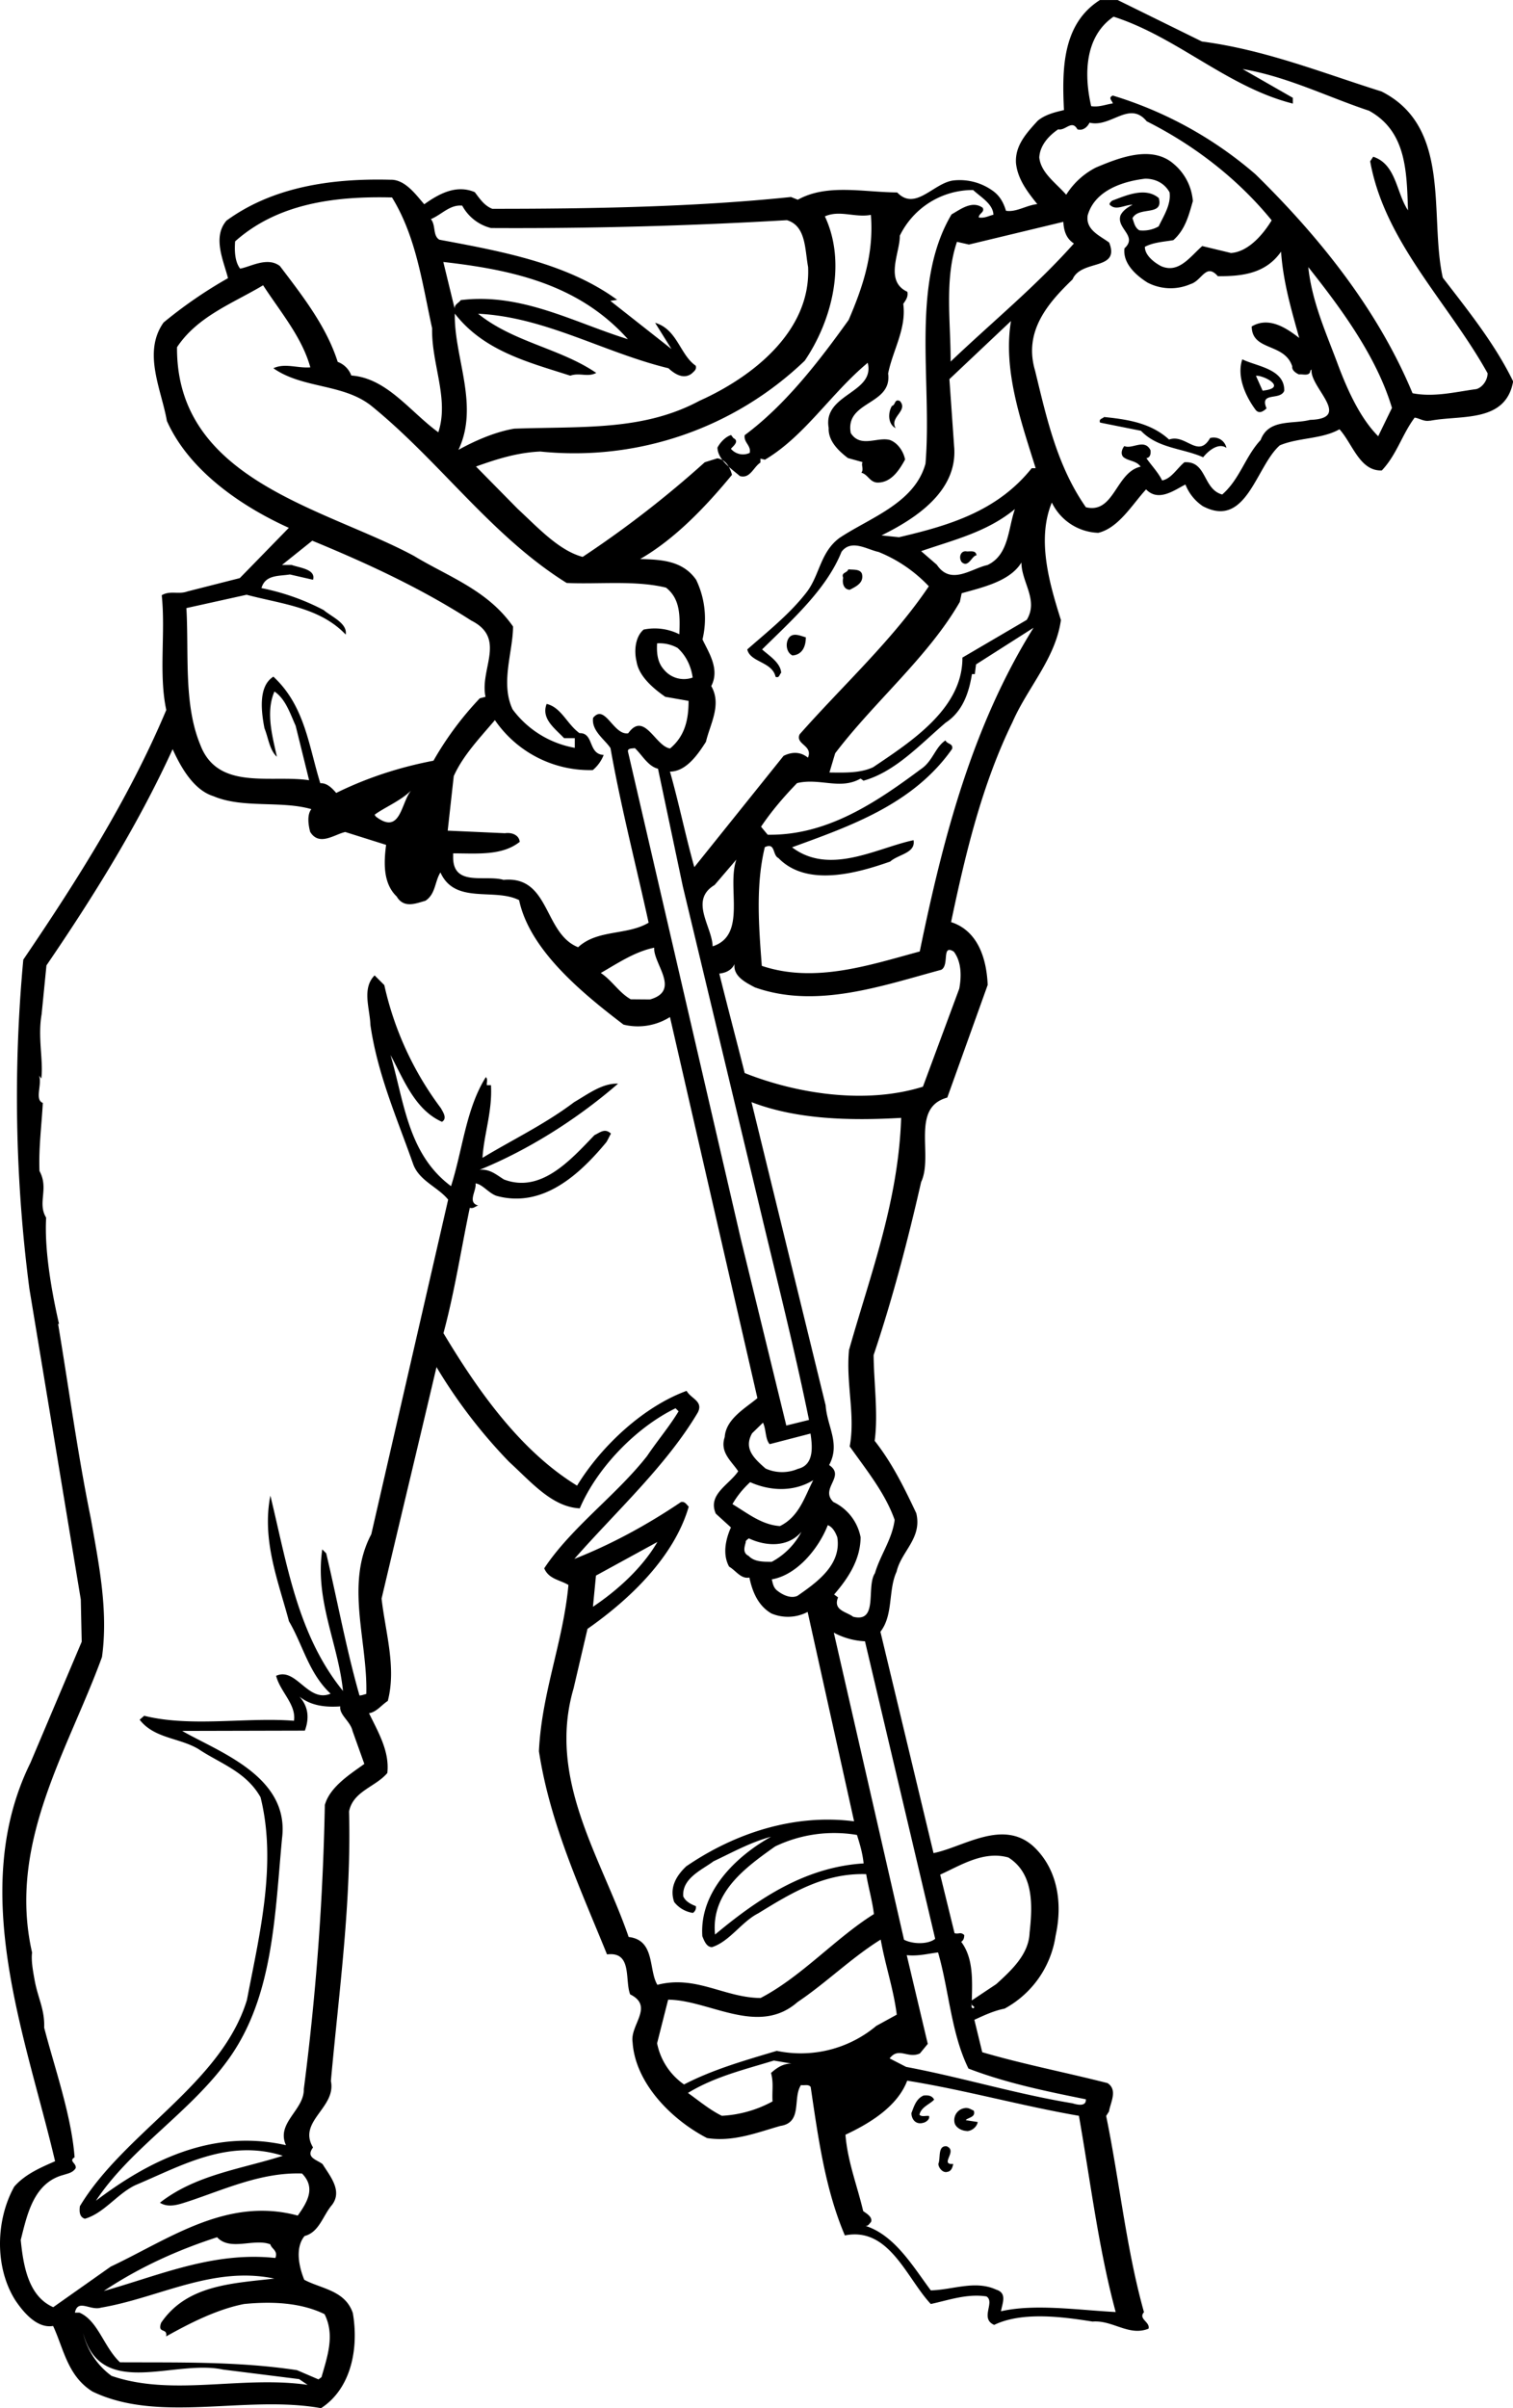 <svg xmlns="http://www.w3.org/2000/svg" width="960" height="1526.909" shape-rendering="geometricPrecision" text-rendering="geometricPrecision" image-rendering="optimizeQuality" fill-rule="evenodd" clip-rule="evenodd" viewBox="0 0 10 15.905"><path d="M9.45 2.778c-.037.008-.067-.015-.1-.02-.084.113-.118.244-.217.349-.146.006-.194-.178-.28-.272-.116.066-.27.054-.394.106-.158.138-.22.554-.509.402a.307.307 0 0 1-.115-.143c-.068.033-.177.119-.26.032-.09.097-.18.254-.316.287a.354.354 0 0 1-.307-.2c-.102.246-.014.54.06.776-.036.255-.22.445-.32.674-.201.411-.31.864-.406 1.321.18.058.235.246.242.415l-.267.744c-.245.066-.09.383-.173.558-.088.386-.188.768-.314 1.143.002.187.031.39.007.566.116.147.197.313.275.478.04.166-.099.251-.13.386-.057.123-.02.285-.107.397l.351 1.462c.199-.04.46-.23.664-.041.157.15.19.372.143.586a.657.657 0 0 1-.337.482c-.071.014-.135.044-.2.074l.052.214c.273.08.554.134.828.204.07.045.018.131.01.187l-.019.03c.088.428.133.879.25 1.296-.04.045.042.064.03.109-.131.052-.236-.058-.37-.047-.2-.032-.466-.067-.65.022-.097-.042.008-.15-.051-.188-.128-.02-.252.025-.368.05-.16-.17-.275-.512-.568-.453-.13-.305-.176-.643-.226-.981-.015-.019-.042-.008-.064-.012-.057.086.013.248-.137.27-.154.044-.312.107-.484.08-.236-.122-.475-.364-.492-.634-.018-.113.144-.236-.016-.315-.037-.094.016-.285-.153-.264-.177-.436-.377-.865-.45-1.342.018-.386.16-.72.195-1.098-.056-.034-.13-.038-.16-.11.178-.269.479-.485.68-.742.068-.101.147-.194.208-.295l-.02-.02c-.262.127-.52.395-.633.661-.184-.009-.322-.175-.467-.307a3.435 3.435 0 0 1-.48-.626c-.12.51-.243 1.02-.363 1.529.025.222.099.455.041.676-.041.026-.075.074-.124.081.06.124.137.252.121.395-.079.093-.226.119-.253.254.016.604-.067 1.192-.12 1.78.037.177-.222.266-.118.439-.05.067.022.079.063.11.048.078.134.176.062.27-.06.07-.084.18-.181.205-.068.082-.032.217-.002.289.112.06.27.069.321.22.04.232-.01.498-.21.628-.495-.089-1.07.103-1.511-.11-.165-.103-.19-.283-.26-.433-.105.018-.195-.088-.25-.17-.138-.219-.129-.53-.007-.75.072-.083.177-.127.27-.168-.19-.812-.58-1.786-.163-2.631l.339-.8-.006-.279-.34-2.054a9.798 9.798 0 0 1-.04-2.172c.36-.53.701-1.069.945-1.649-.051-.236-.004-.51-.03-.758.057-.033.11-.003.17-.025l.346-.088.324-.332c-.31-.14-.658-.375-.806-.706-.036-.207-.162-.452-.022-.65a2.97 2.97 0 0 1 .426-.293c-.03-.117-.104-.271-.01-.38.306-.223.693-.28 1.083-.27.097-.003.168.098.224.162.094-.067.21-.133.334-.08.034.045.064.09.116.11.634 0 1.332-.011 1.974-.078l.045.018c.192-.107.431-.05.657-.048.123.128.244-.07.379-.08a.374.374 0 0 1 .258.073c.045.034.067.079.082.128.068.011.135-.037.207-.044-.067-.083-.13-.166-.141-.271-.007-.116.069-.198.144-.28.05-.041.113-.056.173-.07C7.02.466 7.017.16 7.27 0h.117l.557.274c.42.055.798.208 1.187.33.468.236.314.824.405 1.23.171.222.346.44.465.685-.05.277-.347.22-.55.26zm.306-.208c-.135.018-.278.055-.42.027-.222-.534-.595-1.012-1.038-1.446a2.59 2.59 0 0 0-.943-.52c-.034.015-.004.033 0 .052-.049.007-.09.026-.143.018C7.165.498 7.166.243 7.36.11c.419.134.755.466 1.185.574V.646l-.332-.19c.296.05.558.183.835.275.25.137.249.407.258.658-.078-.116-.077-.304-.23-.354l-.02.03c.095.533.517.934.776 1.4 0 .046-.034.094-.075.105zm-.647.311c-.12-.12-.205-.309-.268-.478-.077-.207-.17-.41-.194-.639.204.257.45.584.553.93l-.091.187zm-.45-.108c-.116.03-.274-.009-.327.133-.102.109-.137.258-.254.36-.13-.036-.1-.223-.25-.213-.049.041-.087.109-.147.12-.026-.053-.07-.098-.104-.147.026-.004.03-.03.027-.053-.041-.079-.12-.004-.173-.027-.015.019-.026.049-.008.071.034.03.086.023.116.065-.165.036-.174.314-.362.268-.19-.272-.259-.587-.336-.903-.077-.26.086-.446.248-.602.057-.135.316-.055.242-.243-.06-.045-.157-.083-.142-.18.046-.162.227-.224.38-.242.068 0 .128.03.161.09.011.08-.038.154-.072.225a.208.208 0 0 1-.128.026c-.03-.019-.034-.049-.045-.08.042-.081.207-.01.174-.133-.09-.076-.218-.016-.308.017-.007.007-.03.022-.008.034.038.03.094-.007.143-.007-.03.015-.064.037-.08.07-.03.087.116.136.026.218-.012.098.074.177.152.226a.33.33 0 0 0 .285.01c.075-.022.102-.142.18-.052.162.001.316-.017.418-.162.014.202.069.387.12.57-.086-.067-.201-.143-.314-.076.002.165.217.106.268.264-.004.026.026.045.045.053.026-.004.071.015.075-.026l.008-.007c-.016.116.275.324-.01.333zm-.288-.076c-.023.022-.05.037-.072.01-.07-.094-.126-.225-.088-.334.09.046.281.062.277.208-.027.067-.165.003-.117.116zm-.026-.117l-.044-.098c.045-.007.217.08.044.098zm-.212-.91l-.187-.045c-.08.07-.155.183-.271.133-.045-.023-.109-.072-.108-.128.056-.03.124-.033.188-.044.079-.07.102-.164.129-.258a.356.356 0 0 0-.126-.245c-.146-.128-.364-.04-.514.023a.5.5 0 0 0-.197.18c-.07-.08-.167-.144-.178-.246.004-.078.06-.142.125-.186.049.011.09-.067.127 0 .038.012.068-.018.08-.044.142.035.263-.149.378-.009.303.152.595.371.826.654-.057.094-.156.21-.272.216zm-.027 1.288c-.048-.034-.112.01-.154.062-.134-.06-.3-.058-.411-.175l-.27-.054c-.011-.026.019-.026.026-.037.158.016.311.04.43.149.11-.04.191.129.271-.01a.086.086 0 0 1 .108.065zm-1.49 12.307c.008-.052.043-.12-.032-.143-.139-.064-.29.002-.432.005-.115-.154-.238-.365-.432-.426.018.003.026-.015.037-.026.012-.034-.033-.057-.052-.072-.04-.17-.103-.327-.117-.504.158-.074.343-.185.408-.357.386.062.753.166 1.135.232.076.432.13.879.243 1.296-.247-.013-.536-.056-.758-.005zm.47-1.374c-.374-.062-.726-.17-1.097-.24l-.109-.056c.06-.079.12.004.2-.033l.052-.063-.139-.586c.075.008.14-.01.207-.018.073.252.086.534.201.767.247.095.513.15.776.203.003.053-.064.034-.09.026zM6.283 2.387c.001-.258-.042-.544.042-.79l.079.018.624-.15c.003.057.018.11.07.143-.253.284-.532.511-.815.78zm.302 10.717l-.162.108c.004-.14.009-.282-.07-.387.016-.011.02-.026.02-.045-.026-.023-.034-.004-.064-.012l-.095-.387c.132-.059.286-.16.451-.113.168.106.16.316.14.496-.005.143-.118.247-.22.34zm.234-10.012c-.23.288-.554.38-.877.456l-.116-.012c.218-.107.508-.29.48-.59l-.031-.442.407-.384c-.054.326.067.664.163.972H6.82zm-.74 3.192c-.327.088-.692.213-1.044.095-.02-.263-.041-.533.02-.784.072-.033.049.053.09.072.19.196.528.097.739.023.053-.048.169-.055.154-.141-.24.05-.553.236-.803.047.384-.14.801-.284 1.058-.65.008-.037-.033-.03-.044-.056-.068.044-.084.138-.163.19-.305.227-.625.439-1.012.433L5.03 5.46c.068-.101.147-.194.238-.288.15-.036.285.047.42-.03l.019.014c.21-.058.376-.241.543-.383.113-.074.154-.198.174-.321h.019l.008-.064.38-.242c-.405.65-.597 1.385-.752 2.138zm.282-1.941c.002.337-.341.556-.59.724-.086.04-.188.036-.289.035l.038-.127c.258-.34.616-.638.824-1l.012-.057c.143-.04.32-.08.395-.203 0 .13.115.248.035.379l-.425.249zm.165-.611c-.105.022-.241.137-.334-.002l-.104-.09c.214-.074.436-.126.62-.278-.046.13-.039.303-.182.37zm-.057-2.296c0-.027.041-.034.026-.064-.07-.05-.146.01-.206.044-.273.46-.127 1.102-.172 1.646-.072.262-.37.358-.569.491-.125.093-.13.24-.212.352-.11.145-.26.264-.397.384.019.086.165.08.187.181.026.011.026-.019.037-.026-.003-.068-.085-.117-.126-.155.2-.197.426-.398.525-.645.065-.086.17-.014.244.001.124.05.236.125.333.227-.239.355-.567.653-.854.978-.03.067.09.072.055.154-.052-.042-.108-.038-.161-.012l-.59.735c-.059-.21-.102-.424-.161-.631.109 0 .188-.119.238-.197.027-.117.106-.244.035-.368.058-.112-.017-.221-.058-.308a.59.59 0 0 0-.042-.394c-.09-.128-.232-.133-.37-.137.233-.134.437-.35.607-.556-.011-.041-.037-.101-.097-.109l-.083.026a6.91 6.91 0 0 1-.807.625c-.157-.042-.295-.193-.43-.318l-.275-.279c.135-.048.27-.092.425-.099a2.2 2.2 0 0 0 1.748-.6c.178-.262.278-.644.133-.953.098-.044.199.01.304-.01.021.26-.055.48-.147.694-.193.269-.416.56-.687.761-.008.049.044.068.033.117a.104.104 0 0 1-.124-.027c.011-.015.06-.049.016-.071l-.015-.02c-.038.012-.072.049-.09.083.002.082.096.143.148.188.068.02.09-.06.136-.089v-.026l.03.007c.263-.156.434-.436.679-.64.051.202-.298.204-.258.43-.004.085.063.15.127.199l.097.027c-.011.018.01.048-.008.07.045.012.056.065.109.065.09 0 .143-.085.18-.152-.01-.053-.048-.11-.1-.129-.082-.023-.195.055-.259-.046-.04-.214.275-.182.247-.393.03-.153.122-.295.1-.46.015-.023.034-.045.027-.08-.154-.071-.047-.262-.05-.37a.536.536 0 0 1 .485-.302c.049.046.131.091.134.163-.03.007-.06.025-.097.018zM6.39 14.074c-.033 0-.078-.023-.082-.06a.08.08 0 0 1 .064-.09c.027-.007.045.008.064.016.015.045-.038.044-.053.063l.079.012c-.004.03-.038.06-.072.06zm.043-.81c-.019-.003-.008-.022-.011-.033-.008.015.033.022.01.033zm-.077-9.552c-.022-.03-.007-.079.035-.07.026 0 .06-.008.063.026-.03 0-.053.086-.098.044zM6.1 7.177c-.376.118-.83.048-1.178-.09-.055-.218-.113-.436-.168-.657.041-.004.082-.022.101-.063-.011.082.078.124.134.154.408.145.848-.013 1.232-.116.056-.03 0-.172.083-.12.052.068.051.166.036.245l-.24.647zm.162 7.167c-.03.01-.06-.027-.06-.053.016-.038-.006-.12.054-.116.078.03-.05.123.044.117-.004.022-.012.048-.038.052zm-.287-1.533l-.464-2.028a.483.483 0 0 0 .206.057l.464 1.965c-.045.037-.146.037-.206.006zm.102 1.156c.015.016.041.005.063.008.008.023-.022.042-.037.045-.05.015-.079-.023-.079-.064.016-.041.03-.094.08-.116.03-.003.056 0 .07.027-.026.03-.086.048-.097.1zm-.285-.587a.777.777 0 0 1-.658.165c-.21.063-.42.122-.613.222a.433.433 0 0 1-.178-.272l.073-.288c.273.002.595.244.855.016.188-.126.358-.294.55-.413.03.17.085.327.106.496l-.135.074zm-.18-4.469c-.023.225.043.432.004.642.112.158.235.309.297.485-.016.128-.095.232-.13.352-.06.09.025.33-.144.288-.045-.034-.135-.042-.1-.128l-.026-.019c.09-.104.174-.228.175-.378a.325.325 0 0 0-.18-.233c-.092-.09.084-.169-.028-.244.076-.142-.013-.252-.023-.394l-.49-2.003c.295.114.647.124.989.104-.018.55-.202 1.03-.343 1.528zm.308-6.083c-.052-.027-.052-.102-.025-.147.026-.007.015-.048.052-.033.06.064-.072.108-.027.18zm-.143 9.813c-.256.16-.479.414-.75.555-.24-.002-.427-.153-.682-.087-.06-.098-.013-.296-.19-.316-.18-.523-.54-1.04-.364-1.642l.092-.393c.283-.198.573-.477.669-.807-.015-.015-.026-.037-.052-.03-.226.152-.46.279-.704.375.276-.314.608-.616.816-.967.038-.075-.044-.09-.074-.143-.282.103-.561.36-.724.626-.378-.231-.66-.635-.883-1.007.073-.27.116-.551.174-.828.026.007.037-.011.056-.015-.075-.02-.01-.098-.018-.146.045.004.09.068.142.083.3.08.541-.136.723-.356.011-.018.019-.037.03-.056-.04-.038-.071-.008-.109.01-.162.169-.355.385-.598.293-.049-.03-.093-.071-.161-.064.32-.13.644-.334.915-.569-.105-.004-.2.07-.29.122-.192.145-.402.245-.606.368.009-.154.066-.307.056-.48h-.027c-.003-.015.008-.041-.007-.053-.132.21-.153.48-.23.72-.287-.213-.31-.562-.4-.866.086.158.16.361.34.441.037-.022.007-.064-.007-.09a2.114 2.114 0 0 1-.374-.813l-.064-.064c-.086.086-.031.221-.028.326.047.327.176.617.283.921.04.11.164.151.231.234l-.508 2.21c-.175.33-.023.706-.033 1.055-.015.003-.03.01-.045.01-.088-.308-.146-.627-.22-.939l-.026-.026c-.05.337.105.62.137.935-.301-.37-.37-.839-.48-1.29-.058.296.053.567.123.83.093.158.13.342.275.478-.15.063-.228-.178-.36-.118.026.105.134.188.118.297-.315-.025-.679.044-.99-.033l-.03.026c.097.125.262.118.389.194.142.095.314.148.41.318.11.44-.009.915-.09 1.339-.169.554-.812.876-1.104 1.362-.004.034-.004.071.033.083.128-.037.215-.167.336-.223.3-.126.61-.308.972-.193-.274.088-.574.124-.812.31.06.038.132.009.192-.01.24-.08.481-.192.747-.183.094.095.033.192-.028.278-.468-.127-.852.156-1.236.337l-.38.268c-.165-.072-.198-.275-.215-.444.042-.165.084-.378.284-.43.03-.01.06-.014.079-.044.007-.034-.049-.046-.007-.072-.021-.277-.132-.59-.201-.856.004-.12-.04-.192-.062-.308-.008-.045-.026-.132-.018-.188-.164-.721.237-1.334.462-1.952.043-.31-.022-.619-.073-.912-.087-.424-.145-.856-.217-1.288H.39c-.044-.192-.098-.48-.085-.702-.06-.098.02-.191-.044-.308-.006-.154.014-.3.022-.45-.056-.02-.003-.124-.025-.18l.015.019c.015-.117-.025-.27.002-.424l.032-.323c.314-.46.606-.93.834-1.428.045.098.13.267.269.31.194.083.446.028.648.086-.03.037-.02.105-.008.15.06.098.161.016.232.001l.27.085c-.016.12-.02.255.07.341.047.08.126.046.19.028.068-.045.061-.127.099-.187.096.214.356.1.52.183.07.33.417.614.69.822a.397.397 0 0 0 .307-.05l.578 2.517c-.08.067-.208.137-.216.257-.034.101.044.158.089.226-.06.09-.204.153-.148.28l.1.091c-.03.067-.06.172-.012.259.045.026.078.083.134.072.019.09.055.184.145.237a.28.28 0 0 0 .24-.01l.307 1.383c-.397-.051-.788.078-1.109.297-.067.063-.113.142-.08.236a.192.192 0 0 0 .124.072c.015-.011.022-.026.019-.045-.03-.011-.068-.03-.083-.064-.01-.12.125-.176.2-.232.125-.059.245-.126.38-.162-.233.13-.474.364-.454.657.011.026.026.072.064.072.116-.037.196-.168.305-.223.218-.134.437-.268.714-.259.015.09.04.173.051.263zm-.069-.334c-.383.024-.692.228-.982.47-.028-.277.198-.441.397-.582a.903.903 0 0 1 .541-.076c.019.06.037.12.044.188zm-.09-8.412c-.042 0-.053-.045-.045-.079-.015-.037.026-.03.034-.056.033.004.078-.003.09.03.014.06-.039.083-.08.105zm-.35 6.646c-.044.018-.097-.008-.134-.038-.023-.02-.026-.045-.033-.072.169-.029.312-.208.37-.358.033.012.052.05.063.08.029.183-.137.299-.265.388zm-.113-.462c-.12-.008-.213-.084-.314-.145.03-.052.068-.1.117-.145.135.06.289.065.417-.013-.057.109-.092.24-.22.303zm.119-.378a.265.265 0 0 1-.214-.002c-.078-.068-.146-.132-.089-.233l.072-.07c.022.048.014.108.044.142l.27-.07c.012.083.026.207-.083.233zm-.077-.286l-.3-1.229-.746-3.22c-.007-.026.03-.022.045-.025.045.041.086.12.153.136l.164.777.501 2.09c.114.48.235.954.333 1.434l-.15.037zm-.096.9c-.06 0-.116 0-.153-.039-.038-.019-.03-.052-.019-.09-.003-.011.012-.018.02-.026.112.053.258.062.348-.043a.473.473 0 0 1-.196.198zm-.478-7.668c-.373.2-.774.168-1.224.184-.132.022-.27.085-.369.14.14-.295-.03-.611-.024-.9.193.249.49.322.763.41.064-.022.112.012.172-.018-.239-.163-.546-.202-.781-.391.442.021.83.256 1.258.36.041.038.1.076.154.035.015-.015.034-.026.026-.052-.104-.072-.122-.241-.268-.283l.108.173-.404-.318.045-.007c-.332-.242-.763-.32-1.175-.397-.045-.027-.022-.094-.056-.136.072-.03.125-.097.207-.089a.299.299 0 0 0 .19.148 30.55 30.55 0 0 0 1.956-.052c.127.038.118.192.14.309.02.427-.372.729-.718.884zm.613 1.681c-.038-.019-.045-.075-.026-.109.027-.048.083-.018.116-.01 0 .06-.023.116-.09.12zm-.14 9.363c.018.068.006.113.01.188a.785.785 0 0 1-.335.095c-.078-.038-.15-.098-.224-.151.177-.108.376-.155.568-.214l.116.02c-.053 0-.094.025-.135.062zM4.71 6.25c-.003-.13-.156-.304.013-.405l.144-.168c-.065.184.072.5-.157.573zm-.132-1.775a.171.171 0 0 1-.191-.054c-.04-.045-.048-.105-.044-.172a.246.246 0 0 1 .135.03c.056.05.09.121.1.196zm-.15.468c-.097-.015-.17-.249-.276-.1-.098.015-.153-.199-.232-.102-.012.086.078.143.115.2.069.39.168.77.252 1.153-.143.085-.338.043-.466.162-.229-.091-.185-.474-.493-.445-.12-.035-.33.046-.333-.145v-.03c.158 0 .323.017.44-.076-.004-.045-.052-.064-.098-.057l-.378-.017.04-.36c.06-.135.17-.25.272-.37a.76.76 0 0 0 .647.33.248.248 0 0 0 .072-.1c-.105-.005-.063-.147-.16-.144-.083-.06-.12-.17-.217-.193-.038.098.055.162.115.226h.071v.064a.653.653 0 0 1-.411-.254c-.082-.173.002-.378.003-.547-.167-.241-.43-.33-.654-.466-.583-.315-1.573-.497-1.567-1.379.136-.205.37-.29.569-.409.115.177.257.343.312.542-.083.007-.169-.03-.244.006.194.136.46.1.647.248.456.37.794.86 1.291 1.17.207.01.454-.019.657.031.097.076.092.192.088.308a.363.363 0 0 0-.236-.031c-.053.045-.065.135-.047.21.015.097.108.177.19.234l.154.027c0 .124-.024.232-.122.314zM4.169 6.6c-.08-.046-.12-.121-.198-.174.116-.067.226-.141.353-.167-.008.105.179.283-.028.342l-.128-.001zm-.25 4.012l.02-.206.406-.222c-.098.168-.26.317-.426.428zm-.874-8.63c-.011.019-.049.03-.038.064l-.077-.316c.458.052.896.148 1.22.51-.356-.11-.703-.308-1.105-.258zm.126 2.63a2.13 2.13 0 0 0-.306.412c-.225.043-.44.113-.643.213-.022-.026-.06-.068-.105-.064-.077-.248-.102-.511-.31-.704-.102.063-.08.233-.059.341.026.064.033.143.082.188-.026-.123-.077-.293-.016-.431.074.05.104.147.14.226l.089.36c-.255-.038-.605.072-.72-.236-.11-.267-.074-.597-.091-.901l.398-.088c.228.061.483.082.655.263.012-.075-.093-.117-.146-.162a1.536 1.536 0 0 0-.411-.145c.026-.09.116-.078.188-.09l.153.035c.02-.07-.09-.079-.142-.098h-.063l.2-.16c.359.148.714.311 1.05.527.236.118.055.32.095.504l-.038.01zm-.274-1.757c-.187-.136-.34-.358-.575-.375a.152.152 0 0 0-.09-.09c-.074-.233-.23-.433-.382-.633-.083-.064-.196.006-.263.017-.037-.049-.037-.124-.033-.18.276-.246.647-.3 1.037-.29.16.26.2.568.265.864-.005.237.114.466.041.687zm-.413 2.538l-.008-.012c.057-.044.173-.092.241-.16-.068.083-.069.297-.233.172zm-.337 6.525a17.117 17.117 0 0 1-.139 1.88c.003.138-.185.223-.118.37-.48-.108-.898.096-1.256.367.231-.35.627-.585.88-.94.292-.41.302-.94.35-1.453.052-.409-.416-.57-.66-.71l.811-.002c.03-.082.024-.158-.036-.225.075.06.169.072.27.065-.008.056.067.098.081.162l.078.218c-.087.063-.226.149-.26.268zm-.042 3.797l-.142-.061c-.386-.059-.787-.05-1.17-.052-.108-.102-.145-.275-.268-.328h-.03c.02-.094.101-.011.173-.033.383-.065.737-.277 1.145-.192-.278.032-.578.042-.748.292-.027.075.044.03.033.09.147-.082.331-.178.515-.214.184-.018.375-.01.532.067.07.139.018.281-.02.416l-.02.015zM.735 15.69a.49.49 0 0 1-.186-.282c.118.443.6.172.925.242l.503.063.056.038c-.439-.063-.894.08-1.298-.06zm1.085-.777c-.412-.044-.766.115-1.134.218.234-.156.486-.27.749-.355.086.094.244.005.352.047.007.03.052.041.033.09z"/></svg>